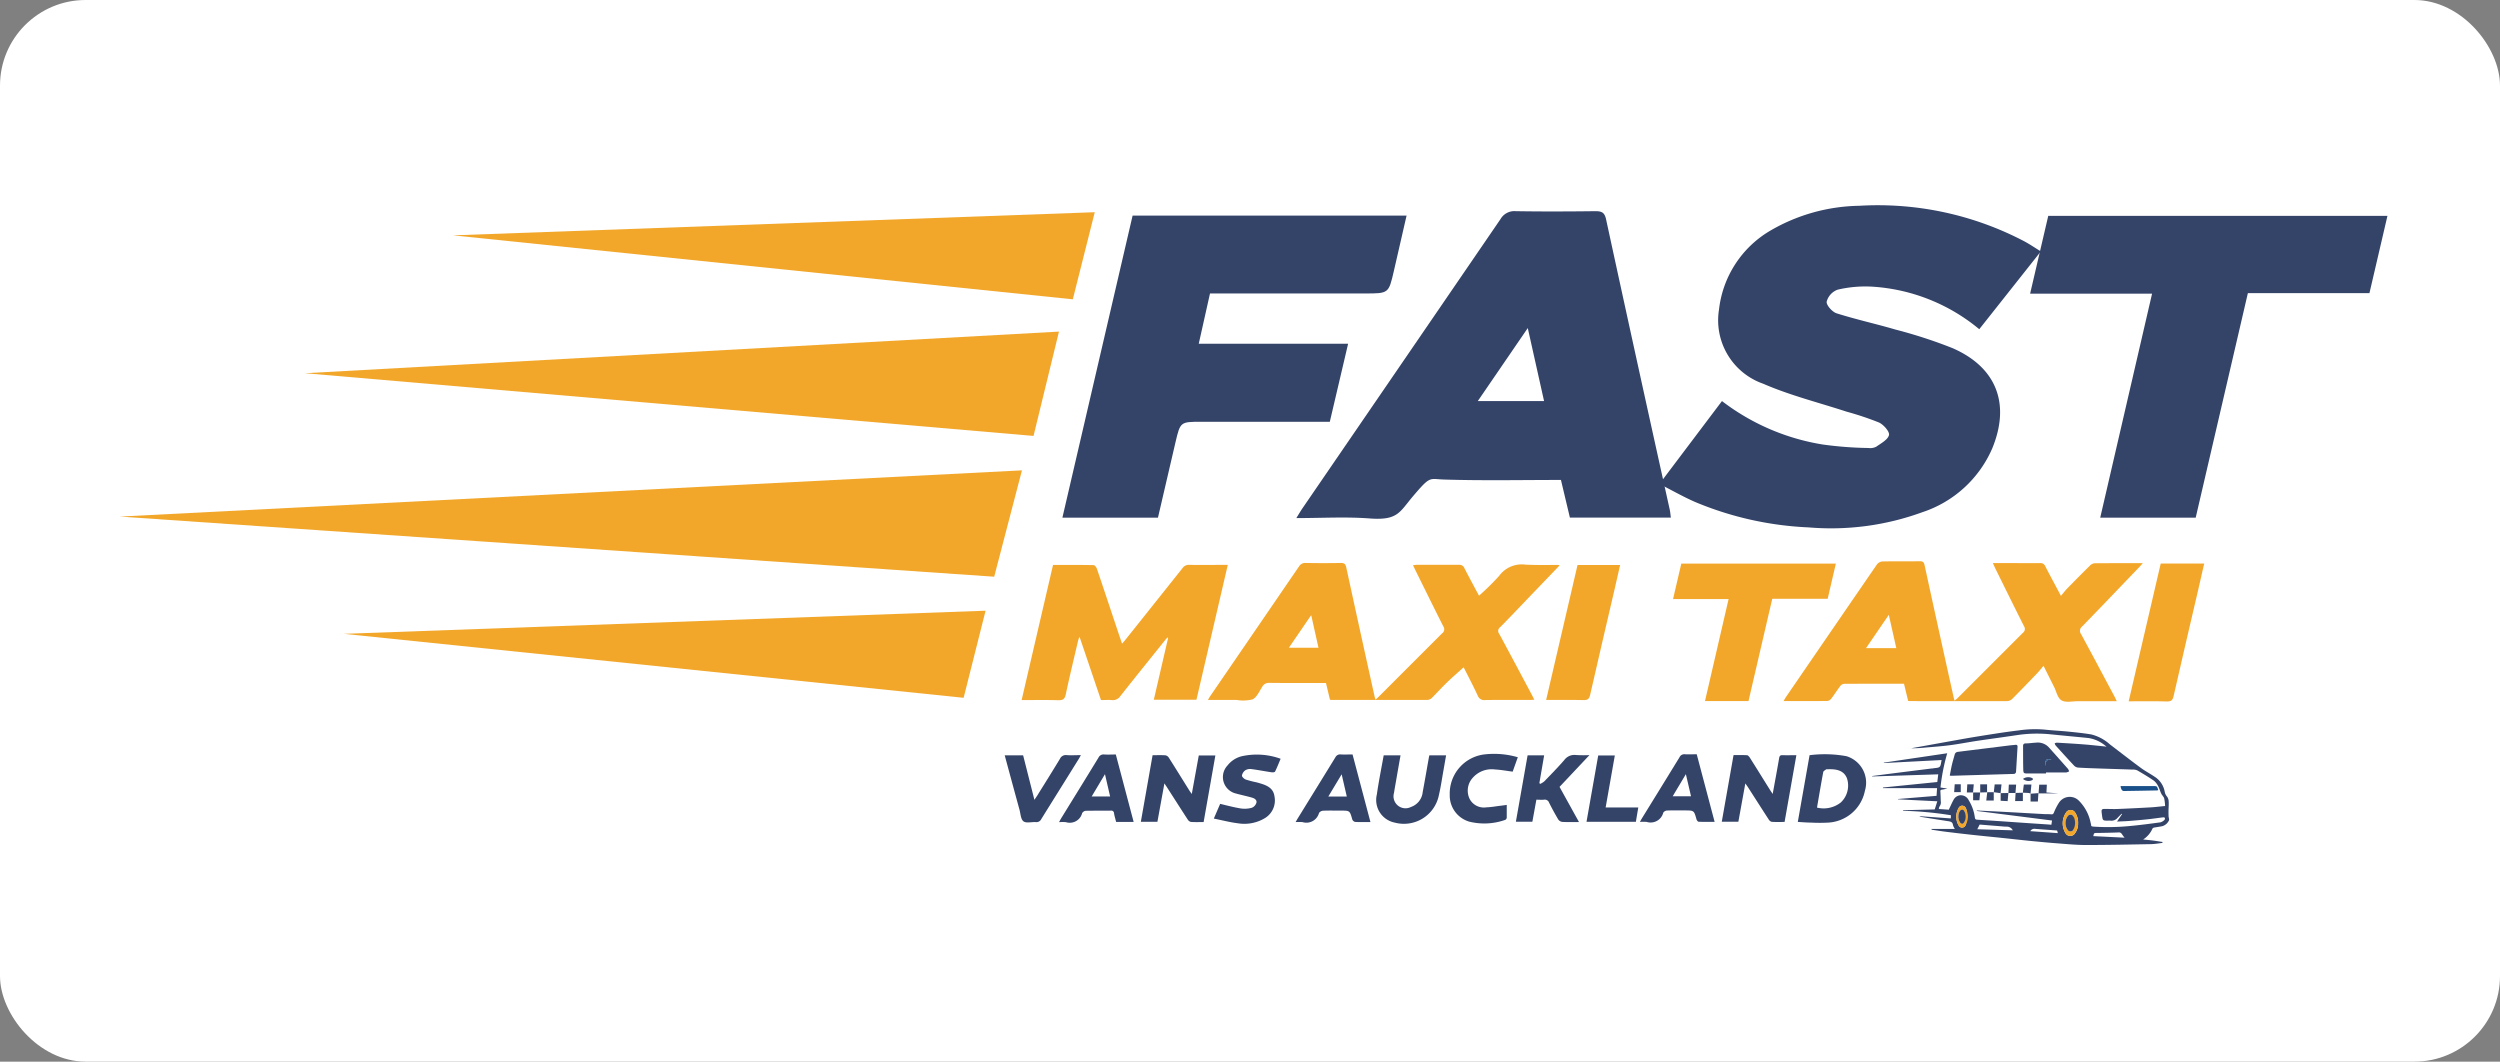 <svg xmlns="http://www.w3.org/2000/svg" width="146" height="62" viewBox="0 0 146 62">
  <rect x="0" y="0" width="146" height="62" fill="#808080" stroke="none"/>
  <g id="Group_559" data-name="Group 559" transform="translate(-98 -4515)">
    <rect id="Rectangle_1494" data-name="Rectangle 1494" width="146" height="62" rx="5" transform="translate(98 4515)" fill="#fff"/>
    <g id="Group_558" data-name="Group 558" transform="translate(1183.597 6254.749)">
      <path id="Path_2160" data-name="Path 2160" d="M-106.45-68.858l.8.056.812.059-.04-.154c-.429-.031-.849-.06-1.269-.094a.28.28,0,0,0-.3.134m5.508.38a1.824,1.824,0,0,1-.157-.21.2.2,0,0,0-.212-.095c-.408.014-.816.025-1.224.028-.191,0-.2,0-.231.186l1.824.09m-9.192-1.235c-.059-.176,0-.34-.077-.486a.227.227,0,0,0-.418-.015,1.012,1.012,0,0,0-.006,1.02.223.223,0,0,0,.4,0c.085-.157.034-.34.1-.516m.729.466-.138.274,2.072.063a.386.386,0,0,0-.367-.215,2.272,2.272,0,0,1-.242-.014l-1.325-.107m5.749-.076a1.019,1.019,0,0,0-.161-.606.312.312,0,0,0-.546-.014,1.107,1.107,0,0,0-.041,1.179.325.325,0,0,0,.575.015.913.913,0,0,0,.173-.574m2.268-.093.3-.441-.027-.023c-.079.08-.159.159-.237.24a.453.453,0,0,1-.406.165,1.163,1.163,0,0,0-.162,0c-.285,0-.3-.011-.337-.292-.009-.062-.016-.124-.024-.187-.019-.162.012-.206.175-.208.247,0,.495.015.741.005q.975-.039,1.949-.095c.272-.016.544-.051.841-.079a2.729,2.729,0,0,0-.054-.446c-.029-.1-.123-.18-.17-.277-.069-.144-.109-.3-.185-.442a.916.916,0,0,0-.252-.318c-.313-.214-.639-.411-.969-.6a.653.653,0,0,0-.288-.044c-.655-.024-1.311-.042-1.966-.065-.4-.014-.8-.026-1.2-.052a.38.38,0,0,1-.229-.112c-.366-.389-.724-.785-1.082-1.182a.432.432,0,0,1-.054-.125.442.442,0,0,1,.134-.036c.519.03,1.039.06,1.557.1.393.03.785.075,1.178.114.044,0,.087.013.158.023a2.02,2.02,0,0,0-1.045-.507c-.731-.075-1.463-.139-2.193-.215a7.881,7.881,0,0,0-2.011.047c-.765.116-1.532.216-2.3.331-.535.08-1.066.186-1.6.256-.506.066-1.017.1-1.526.146a7.238,7.238,0,0,1-.74.032l.63-.112c.831-.15,1.661-.3,2.493-.449.625-.109,1.252-.208,1.879-.305.429-.066.859-.127,1.289-.178a6.6,6.6,0,0,1,1.5-.047c.463.051.929.071,1.393.118s.9.092,1.346.166a2.536,2.536,0,0,1,1.079.577c.6.457,1.2.925,1.81,1.375.258.191.547.339.813.521a1.307,1.307,0,0,1,.582.869.584.584,0,0,0,.141.292.524.524,0,0,1,.091.3c.011.174-.007.349-.01.524,0,.112,0,.224.006.336.008.094.063.181-.008.279a.621.621,0,0,1-.36.284c-.161.035-.327.053-.489.084a.134.134,0,0,0-.087.06,1.44,1.44,0,0,1-.543.633c.214.022.4.038.582.062s.364.055.545.082c0,.019,0,.038,0,.057-.223.025-.445.067-.668.071-1.266.024-2.533.051-3.8.051-.564,0-1.129-.057-1.693-.1-.523-.039-1.045-.089-1.566-.14-.571-.057-1.14-.122-1.711-.182-.548-.057-1.1-.109-1.644-.169q-.781-.085-1.562-.182c-.266-.033-.531-.075-.8-.115-.02,0-.038-.015-.055-.051h1.376a.776.776,0,0,1-.109-.222c-.023-.2-.163-.213-.316-.236-.521-.078-1.042-.163-1.562-.247a.423.423,0,0,1-.089-.042l1.838.132.009-.184a20.279,20.279,0,0,0-2.793-.259c0-.012,0-.023,0-.035l1.846-.047.151-.475-2.3-.114v-.019l2.255-.186.03-.448h-3.159v-.038l3.173-.32.055-.449-3.853.124,0-.026.914-.118,1.358-.172,1.213-.152c.027,0,.054,0,.08-.007.128-.026.295-.014.372-.091s.077-.248.114-.393l-3.373.176c0-.008,0-.017,0-.025l3.7-.547a11.565,11.565,0,0,0-.394,2l.407.064c-.122.024-.221.049-.321.061-.076.009-.1.043-.091.115.011.184.017.368.021.552a.4.4,0,0,1-.07.316c-.029.031-.029.09-.045.147l.584.041c.1-.206.18-.4.284-.586a.491.491,0,0,1,.4-.257.507.507,0,0,1,.479.29,2.513,2.513,0,0,1,.36,1.015c.013.084.047.117.126.122q.658.041,1.316.085c.479.032.958.068,1.436.1l1.316.088c.088.006.177.014.274.022l.038-.247-4.39-.558,0-.028.737.037c.471.024.941.048,1.412.074.591.033,1.183.068,1.774.1.144.008.288,0,.431.013.081.006.111-.022.145-.1a3.513,3.513,0,0,1,.291-.569.75.75,0,0,1,1.184-.111,2.518,2.518,0,0,1,.674,1.288.425.425,0,0,1,.023.1c0,.092.046.1.127.109a12.839,12.839,0,0,0,2.139-.034c.6-.055,1.192-.134,1.787-.215a.547.547,0,0,0,.231-.14.135.135,0,0,0,.025-.118c-.005-.019-.067-.037-.1-.033-.3.035-.594.081-.892.112-.365.039-.731.071-1.1.1-.228.017-.457.023-.72.035" transform="translate(-860.582 -1622.351)" fill="#344469"/>
      <path id="Path_2161" data-name="Path 2161" d="M0-20.765c.044-.222.08-.437.129-.647.046-.195.107-.386.158-.58a.207.207,0,0,1,.192-.161c.519-.066,1.038-.129,1.557-.194l1.437-.179c.12-.015.241-.022.361-.036.094-.01.131.03.125.123-.03.479-.056.957-.087,1.436a.138.138,0,0,1-.149.14l-3.6.107c-.03,0-.061,0-.118-.009" transform="translate(-971.731 -1673.688)" fill="#344469"/>
      <path id="Path_2162" data-name="Path 2162" d="M-15.085-15.78c.04-.344.044-.347.349-.388-.292-.062-.383.029-.349.388m.034.433h-1.1c-.185,0-.22-.022-.226-.217-.011-.359-.009-.718-.011-1.077,0-.1,0-.207,0-.31s.04-.151.156-.153c.2,0,.393-.033.589-.042a.879.879,0,0,1,.746.259q.571.635,1.135,1.276a.52.52,0,0,1,.063.141.539.539,0,0,1-.168.063c-.395.006-.789,0-1.184,0Z" transform="translate(-951.061 -1679.231)" fill="#344469"/>
      <path id="Path_2163" data-name="Path 2163" d="M-6.2-2.35c.085.151.149.274.222.389a.192.192,0,0,0,.114.082c.364.058.73.109,1.117.165-.108-.242-.219-.433-.487-.459-.061-.006-.121-.031-.182-.042-.252-.045-.5-.088-.784-.136m-.341-.2c.47.083.942.156,1.409.252a.793.793,0,0,1,.554.488c.088.19.031.279-.176.259-.311-.03-.621-.075-.931-.119a4.719,4.719,0,0,1-.527-.1.726.726,0,0,1-.5-.483.2.2,0,0,1,.172-.3" transform="translate(-957.138 -1691.652)" fill="#fff"/>
      <path id="Path_2164" data-name="Path 2164" d="M-24.244,0a2.17,2.17,0,0,0,.07.216c.052.122-.013.17-.115.174-.532.02-1.064.037-1.6.046a1.5,1.5,0,0,1-.356-.055c-.072-.017-.128-.054-.089-.155a.74.74,0,0,0,0-.226Z" transform="translate(-935.257 -1693.461)" fill="#fff"/>
      <path id="Path_2165" data-name="Path 2165" d="M0,0H.357C.872,0,1.387,0,1.9,0c.231,0,.231,0,.3.237a.322.322,0,0,1-.072.018Q1.159.275.192.289C.093.291.02.183,0,0" transform="translate(-961.756 -1693.843)" fill="#195089"/>
      <path id="Path_2166" data-name="Path 2166" d="M0-5.88l.038-.509H.484L.46-5.932l.653.046,0,.006Z" transform="translate(-966.545 -1687.534)" fill="#344469"/>
      <path id="Path_2167" data-name="Path 2167" d="M0-.41.46-.445C.448-.264.437-.114.427.045H0V-.411Z" transform="translate(-967.012 -1692.986)" fill="#344469"/>
      <path id="Path_2168" data-name="Path 2168" d="M-5.208-6.112a.412.412,0,0,0-.107-.041c-.114-.01-.229-.012-.344-.017l0,0c.011-.1.022-.21.034-.315.006-.053.015-.105.023-.162h.442c-.018.18-.035.355-.052.53h0" transform="translate(-961.802 -1687.285)" fill="#344469"/>
      <path id="Path_2169" data-name="Path 2169" d="M-5.215,0V.487h-.452L-5.64.012l0,0L-5.211,0l0,0" transform="translate(-962.246 -1693.454)" fill="#344469"/>
      <path id="Path_2170" data-name="Path 2170" d="M-.052-5.651l.024-.489H.4q-.02.245-.04.489l0,0H-.056l0,0" transform="translate(-968.254 -1687.787)" fill="#344469"/>
      <path id="Path_2171" data-name="Path 2171" d="M0-.123.453-.131l0,0C.436.021.423.175.408.344L0,.323c0-.156,0-.3,0-.446H0" transform="translate(-968.759 -1693.307)" fill="#344469"/>
      <path id="Path_2172" data-name="Path 2172" d="M-5.046,0V.487h-.437c.019-.166.038-.326.057-.486l0,0h.387Z" transform="translate(-964.116 -1693.484)" fill="#344469"/>
      <path id="Path_2173" data-name="Path 2173" d="M-.032-5.309l.051-.46h.4l-.055.51h0l-.4-.053,0,0" transform="translate(-969.127 -1688.172)" fill="#344469"/>
      <path id="Path_2174" data-name="Path 2174" d="M-.052-5.51v-.477h.4c0,.156,0,.31,0,.464l0,0-.413.012Z" transform="translate(-969.9 -1687.957)" fill="#344469"/>
      <path id="Path_2175" data-name="Path 2175" d="M-4.244-5.491h-.368l.027-.475h.379c-.015.162-.029.321-.044.48l0,0" transform="translate(-966.122 -1687.979)" fill="#344469"/>
      <path id="Path_2176" data-name="Path 2176" d="M0-5.281l.032-.457H.386v.457Z" transform="translate(-971.474 -1688.209)" fill="#344469"/>
      <path id="Path_2177" data-name="Path 2177" d="M-4.795,0l-.043.457h-.367c0-.158,0-.307,0-.456l0,0h.42l0,0" transform="translate(-965.161 -1693.471)" fill="#344469"/>
      <path id="Path_2178" data-name="Path 2178" d="M0-1.185a.517.517,0,0,1,.541-.046c.054.04.052.076,0,.116A.494.494,0,0,1,0-1.185" transform="translate(-967.455 -1693.075)" fill="#344469"/>
      <path id="Path_2179" data-name="Path 2179" d="M-7.336-9.029c-.044-.136.059-.281,0-.391a.2.2,0,0,0-.326-.052.691.691,0,0,0-.012.839.193.193,0,0,0,.326-.028c.063-.118-.034-.236.012-.368m.262-.008a.913.913,0,0,1-.173.574.325.325,0,0,1-.575-.015A1.107,1.107,0,0,1-7.78-9.656a.312.312,0,0,1,.546.014,1.018,1.018,0,0,1,.161.606" transform="translate(-957.164 -1682.637)" fill="#f2a72a"/>
      <path id="Path_2180" data-name="Path 2180" d="M-6.427-7.308a1.738,1.738,0,0,0-.086-.317c-.065-.114-.168-.11-.251-.012a.651.651,0,0,0,.006.683c.082.093.168.1.232,0a2.088,2.088,0,0,0,.1-.352m.068.318a1.508,1.508,0,0,1-.076.18.222.222,0,0,1-.41.025,1.011,1.011,0,0,1,0-1.024.227.227,0,0,1,.418.015,1.139,1.139,0,0,1,.07.166.964.964,0,0,1,0,.638" transform="translate(-964.369 -1684.756)" fill="#f2a72a"/>
      <path id="Path_2181" data-name="Path 2181" d="M-.079-4.687c-.034-.359.057-.45.349-.388-.3.04-.308.044-.349.388" transform="translate(-966.067 -1690.324)" fill="#195089"/>
      <path id="Path_2183" data-name="Path 2183" d="M-5.741-1.894a.823.823,0,0,1,0,.635c-.011.026-.022.051-.035.076a.193.193,0,0,1-.326.028.691.691,0,0,1,.012-.839.2.2,0,0,1,.326.052q.012.024.023.048" transform="translate(-958.735 -1690.115)" fill="#344469"/>
      <path id="Path_2184" data-name="Path 2184" d="M-4.723-2.843a.568.568,0,0,1-.005.342.82.82,0,0,1-.072.165c-.063.1-.149.1-.232,0a.651.651,0,0,1-.006-.683c.084-.1.187-.1.251.012a.783.783,0,0,1,.064.161" transform="translate(-966.096 -1689.377)" fill="#344469"/>
      <path id="Path_2185" data-name="Path 2185" d="M-69.627-35.217l-1.3,1.9H-69.2l-.425-1.9m14.51-2.909-1.955,2.038c-.508.529-1.011,1.061-1.527,1.581a.264.264,0,0,0-.049.378c.647,1.194,1.283,2.394,1.922,3.592.04.075.077.153.129.257-.105.005-.187.014-.269.014-.865,0-1.731-.007-2.6.006a.4.4,0,0,1-.436-.261c-.267-.575-.563-1.136-.822-1.652-.319.289-.649.573-.962.875s-.581.6-.879.9a.429.429,0,0,1-.262.13c-1.878.007-3.757,0-5.635,0a.387.387,0,0,1-.071-.018l-.231-.971h-.284c-1.005,0-2.01.007-3.015-.006a.434.434,0,0,0-.422.226c-.169.263-.312.608-.56.736a2.237,2.237,0,0,1-.929.036c-.549,0-1.1,0-1.686,0,.061-.1.1-.174.148-.242q2.586-3.774,5.17-7.55a.417.417,0,0,1,.4-.209c.682.012,1.364.013,2.045,0,.209,0,.276.066.319.264q.816,3.761,1.65,7.519c.013.057.032.112.058.2.083-.076.147-.131.206-.19q1.841-1.843,3.683-3.684a.287.287,0,0,0,.072-.4c-.55-1.087-1.086-2.181-1.626-3.273-.046-.093-.089-.186-.146-.306.083-.009.146-.021.21-.021.822,0,1.643,0,2.465,0a.309.309,0,0,1,.325.19c.277.542.568,1.077.854,1.613a14.429,14.429,0,0,0,1.178-1.16,1.633,1.633,0,0,1,1.556-.652c.884.033,1.257.014,1.887.015a.451.451,0,0,1,.086.029" transform="translate(-939.398 -1668.606)" fill="#f2a72a"/>
      <path id="Path_2186" data-name="Path 2186" d="M-76.054-58.4l-.438-1.944L-77.822-58.4ZM-63.187-55.3c-.78,0-1.526,0-2.273,0-.32,0-.7.093-.942-.049s-.3-.522-.444-.8c-.192-.38-.382-.762-.61-1.218-.135.16-.241.3-.361.424-.48.5-.962,1-1.452,1.495a.468.468,0,0,1-.29.141c-1.908.008-3.817,0-5.725,0a.611.611,0,0,1-.08-.015l-.241-1c-1.179,0-2.347,0-3.515.007a.355.355,0,0,0-.222.149c-.177.234-.332.484-.51.717a.347.347,0,0,1-.229.135c-.838.01-1.676.006-2.558.006.052-.089.085-.155.126-.215q2.662-3.886,5.33-7.767a.451.451,0,0,1,.313-.172c.731-.015,1.463,0,2.195-.012.181,0,.236.059.273.231q.84,3.865,1.7,7.727c.011.05.026.1.049.185.079-.067.139-.111.191-.163q1.9-1.9,3.8-3.8a.278.278,0,0,0,.066-.386c-.564-1.118-1.117-2.243-1.672-3.365-.046-.093-.087-.19-.146-.321h1.412c.446,0,.892.007,1.338,0a.294.294,0,0,1,.31.184c.284.553.581,1.1.915,1.728.141-.165.251-.311.378-.441q.653-.669,1.318-1.327a.445.445,0,0,1,.268-.134c.919-.01,1.837-.006,2.82-.006-.091.1-.15.169-.212.233-1.11,1.157-2.216,2.317-3.335,3.465a.317.317,0,0,0-.057.452c.658,1.21,1.3,2.427,1.951,3.643.04.076.075.155.127.263" transform="translate(-898.799 -1643.498)" fill="#f2a72a"/>
      <path id="Path_2187" data-name="Path 2187" d="M-117.866-91.041h-2.491l.836-3.611-.039-.029c-.056.065-.115.129-.169.2-.862,1.074-1.728,2.145-2.581,3.227a.523.523,0,0,1-.505.233c-.2-.018-.4,0-.626,0l-1.251-3.693a1.376,1.376,0,0,0-.075.179c-.247,1.058-.505,2.114-.73,3.178-.06.284-.173.351-.446.343-.7-.02-1.4-.007-2.133-.007l1.834-7.892c.8,0,1.587-.006,2.372.01.067,0,.163.13.192.218.428,1.26.847,2.522,1.268,3.784.06.179.122.358.2.583.089-.1.156-.177.218-.255q1.656-2.074,3.309-4.151a.442.442,0,0,1,.392-.194c.741.011,1.482,0,2.255,0l-1.831,7.879" transform="translate(-897.858 -1607.843)" fill="#f2a72a"/>
      <path id="Path_2188" data-name="Path 2188" d="M-257.185-31.056l-3.591,4.537A10.834,10.834,0,0,0-266.962-29a7.084,7.084,0,0,0-2.081.171,1.024,1.024,0,0,0-.644.7c-.029.2.322.6.578.681,1.133.36,2.3.614,3.439.949a28.02,28.02,0,0,1,3.334,1.085c2.581,1.126,3.389,3.27,2.313,5.869a6.75,6.75,0,0,1-4.08,3.714,15.535,15.535,0,0,1-6.636.886,19.287,19.287,0,0,1-6.6-1.471c-.695-.3-1.355-.68-2.115-1.066l3.652-4.841a13.1,13.1,0,0,0,5.877,2.536,21.6,21.6,0,0,0,2.68.205.769.769,0,0,0,.455-.077c.282-.2.676-.407.742-.679.047-.194-.315-.609-.583-.732a17.572,17.572,0,0,0-1.884-.631c-1.629-.533-3.31-.951-4.874-1.632a3.924,3.924,0,0,1-2.586-4.334,6.138,6.138,0,0,1,2.982-4.6,10.625,10.625,0,0,1,5.2-1.46,18.408,18.408,0,0,1,9.63,2.065c.324.172.628.381.986.6" transform="translate(-709.232 -1694.004)" fill="#344469"/>
      <path id="Path_2189" data-name="Path 2189" d="M-156.06-78.862l-2.918,4.262h3.869l-.951-4.262m-13.515,11.095c.149-.239.242-.4.348-.557q5.79-8.449,11.574-16.9a.934.934,0,0,1,.9-.464c1.546.025,3.092.019,4.637,0,.362,0,.539.062.628.472q1.838,8.478,3.717,16.948c.033.149.043.3.067.476H-153.6l-.523-2.2c-2.292,0-4.561.047-6.827-.024-.869-.027-.777-.245-1.814.977-.777.916-.876,1.408-2.468,1.3-1.412-.112-2.84-.026-4.347-.026" transform="translate(-840.315 -1641.728)" fill="#344469"/>
      <path id="Path_2190" data-name="Path 2190" d="M-47.337,0h16c-.253,1.1-.494,2.175-.745,3.246-.3,1.3-.306,1.3-1.674,1.3h-9.061l-.657,2.936h8.723l-1.069,4.558h-7.5c-1.229,0-1.231,0-1.513,1.2-.341,1.458-.679,2.916-1.023,4.4h-5.581L-47.337,0" transform="translate(-972.116 -1727.157)" fill="#344469"/>
      <path id="Path_2191" data-name="Path 2191" d="M-111.664-203.515h-5.577l3.028-13.082h-7.122l1.059-4.543h19.809l-1.051,4.512h-7.1l-3.047,13.112" transform="translate(-845.703 -1506.002)" fill="#344469"/>
      <path id="Path_2192" data-name="Path 2192" d="M-66.906-23.73l-1.388,5.974h-2.541l1.379-5.959H-72.7l.482-2.07h9.026l-.478,2.055Z" transform="translate(-915.191 -1681.049)" fill="#f2a72a"/>
      <path id="Path_2193" data-name="Path 2193" d="M-49.885,0c-.117.513-.229,1.011-.344,1.508-.47,2.024-.946,4.047-1.406,6.073-.055.244-.146.315-.394.308-.715-.019-1.431-.007-2.177-.007L-52.372,0Z" transform="translate(-941.097 -1706.753)" fill="#f2a72a"/>
      <path id="Path_2194" data-name="Path 2194" d="M0-92.9l1.871-8.045H4.41c-.119.523-.233,1.031-.351,1.538-.48,2.066-.966,4.13-1.435,6.2-.056.248-.148.322-.4.315C1.493-92.915.762-92.9,0-92.9" transform="translate(-961.282 -1605.892)" fill="#f2a72a"/>
      <path id="Path_2197" data-name="Path 2197" d="M0-15.6l36.2,3.736,1.282-5.087Z" transform="translate(-1059.145 -1710.405)" fill="#f2a72a"/>
      <path id="Path_2198" data-name="Path 2198" d="M0-15.6l36.2,3.736,1.282-5.087Z" transform="translate(-1065.521 -1687.133)" fill="#f2a72a"/>
      <path id="Path_2199" data-name="Path 2199" d="M0-28.077l42.551,3.662,1.486-6.093Z" transform="translate(-1067.79 -1689.876)" fill="#f2a72a"/>
      <path id="Path_2200" data-name="Path 2200" d="M0-31.2l51.061,3.512L52.682-33.9Z" transform="translate(-1078.597 -1678.381)" fill="#f2a72a"/>
      <path id="Path_2201" data-name="Path 2201" d="M-7.925-.037c.267,0,.513-.011.758.007a.312.312,0,0,1,.193.143c.4.63.793,1.266,1.188,1.9.037.06.08.117.149.215l.409-2.251h.969l-.686,3.89c-.255,0-.5.011-.746-.007a.323.323,0,0,1-.19-.151c-.4-.613-.792-1.231-1.188-1.847-.043-.067-.088-.133-.167-.252l-.408,2.243h-.968l.686-3.889" transform="translate(-1010.36 -1695.608)" fill="#344469"/>
      <path id="Path_2202" data-name="Path 2202" d="M-34.336-26.261c.135-.739.263-1.419.379-2.1.022-.129.063-.178.2-.173.26.01.521,0,.807,0l-.689,3.9c-.26,0-.506.009-.751-.007a.294.294,0,0,1-.176-.137c-.407-.626-.808-1.256-1.212-1.885-.038-.06-.081-.117-.154-.22l-.406,2.235h-.969l.687-3.89c.266,0,.527-.009.785.007.06,0,.13.085.17.147.395.625.784,1.254,1.176,1.881.039.062.081.123.156.236" transform="translate(-947.738 -1667.113)" fill="#344469"/>
      <path id="Path_2203" data-name="Path 2203" d="M-12.959-35.96a1.616,1.616,0,0,0,1.391-.3,1.355,1.355,0,0,0,.357-1.414c-.162-.395-.5-.552-1.129-.523-.03,0-.068-.007-.088.008-.061.046-.155.095-.166.155-.128.68-.242,1.362-.365,2.074m-1.122.84.688-3.9a7.055,7.055,0,0,1,2.152.058,1.616,1.616,0,0,1,1.081,2.016A2.313,2.313,0,0,1-12.3-35.083a9.087,9.087,0,0,1-1.008,0c-.253,0-.506-.025-.778-.04" transform="translate(-966.525 -1656.626)" fill="#344469"/>
      <path id="Path_2204" data-name="Path 2204" d="M-42.521-45.213c-.353,0-.66.01-.966-.007a.338.338,0,0,1-.236-.14c-.191-.32-.37-.649-.537-.983a.262.262,0,0,0-.294-.175c-.14.013-.283,0-.448,0l-.235,1.288H-46.2l.685-3.879h.967l-.28,1.623.049.046a1.086,1.086,0,0,0,.234-.144c.395-.409.794-.814,1.167-1.243a.735.735,0,0,1,.69-.3,7.442,7.442,0,0,0,.786.005l-1.748,1.856,1.133,2.048" transform="translate(-950.87 -1646.529)" fill="#344469"/>
      <path id="Path_2205" data-name="Path 2205" d="M0-43.255l.37-.86c.417.1.812.206,1.214.27a1.563,1.563,0,0,0,.639-.042.464.464,0,0,0,.263-.288c.044-.158-.1-.257-.243-.3-.243-.071-.491-.125-.737-.187-.065-.016-.13-.032-.194-.052A.987.987,0,0,1,.8-46.357a1.518,1.518,0,0,1,.831-.539,4.085,4.085,0,0,1,2.271.148c-.112.265-.208.513-.326.751-.019.038-.134.049-.2.039-.4-.059-.792-.137-1.19-.188a.528.528,0,0,0-.343.069.483.483,0,0,0-.2.307c-.006.074.125.2.22.234a5.5,5.5,0,0,0,.627.163c.08.02.158.044.237.068.394.118.752.281.816.753A1.206,1.206,0,0,1,3-43.291a2.323,2.323,0,0,1-1.6.31C.947-43.036.493-43.157,0-43.255" transform="translate(-1014.71 -1648.689)" fill="#344469"/>
      <path id="Path_2206" data-name="Path 2206" d="M-4.82,0h.987c-.1.561-.195,1.11-.291,1.659-.031.177-.063.353-.089.53a.7.7,0,0,0,.989.825,1.021,1.021,0,0,0,.685-.867c.127-.675.242-1.352.363-2.029C-2.169.083-2.16.048-2.15,0h.978c-.051.289-.1.572-.149.853-.089.492-.158.989-.273,1.475a2.08,2.08,0,0,1-2.573,1.6A1.347,1.347,0,0,1-5.216,2.284c.109-.761.261-1.515.4-2.284" transform="translate(-999.973 -1695.636)" fill="#344469"/>
      <path id="Path_2207" data-name="Path 2207" d="M-22.038-28.376h1.077l-.3-1.3-.775,1.3m1.408-2.453,1.042,3.941H-20.61c-.042-.171-.093-.335-.121-.5a.161.161,0,0,0-.192-.159c-.486.006-.972,0-1.458.009a.281.281,0,0,0-.213.139.746.746,0,0,1-.949.525,2.551,2.551,0,0,0-.4,0c.051-.093.083-.158.12-.219.729-1.183,1.461-2.364,2.184-3.55a.323.323,0,0,1,.338-.183c.215.014.433,0,.674,0" transform="translate(-999.806 -1664.861)" fill="#344469"/>
      <path id="Path_2208" data-name="Path 2208" d="M-22.05-28.45h1.083l-.3-1.3-.78,1.3m2.458,1.489c-.326,0-.61.009-.892-.007a.241.241,0,0,1-.166-.146c-.145-.514-.141-.515-.672-.515-.344,0-.688-.009-1.031.006a.311.311,0,0,0-.239.132.765.765,0,0,1-.968.533,2.719,2.719,0,0,0-.4,0c.051-.089.084-.15.121-.21.733-1.189,1.468-2.377,2.2-3.569a.31.31,0,0,1,.321-.173c.223.013.446,0,.684,0l1.045,3.949" transform="translate(-985.977 -1664.78)" fill="#344469"/>
      <path id="Path_2209" data-name="Path 2209" d="M-22.112-28.3h1.073l-.3-1.29-.77,1.29m-1.915,1.5c.056-.1.089-.164.127-.226.729-1.183,1.46-2.364,2.185-3.55a.309.309,0,0,1,.319-.177c.223.014.447,0,.688,0l1.045,3.948c-.327,0-.63.006-.933-.007-.045,0-.11-.085-.126-.142-.145-.519-.142-.519-.69-.519-.344,0-.688-.008-1.032.006a.285.285,0,0,0-.219.128.761.761,0,0,1-.965.537,2.632,2.632,0,0,0-.4,0" transform="translate(-965.803 -1664.947)" fill="#344469"/>
      <path id="Path_2210" data-name="Path 2210" d="M-38.5-34.445c0,.263,0,.508,0,.753a.165.165,0,0,1-.087.125,3.644,3.644,0,0,1-2.116.1,1.587,1.587,0,0,1-1.126-1.559,2.3,2.3,0,0,1,2.039-2.365,4.941,4.941,0,0,1,1.936.167l-.3.842c-.353-.046-.691-.109-1.031-.128a1.47,1.47,0,0,0-1.294.479,1.111,1.111,0,0,0-.2,1.215.934.934,0,0,0,.988.517c.3-.009.593-.067.889-.1l.3-.041" transform="translate(-959.103 -1658.302)" fill="#344469"/>
      <path id="Path_2211" data-name="Path 2211" d="M0-.153H1.076l.659,2.6c.064-.1.108-.159.149-.225C2.334,1.5,2.787.777,3.228.048A.372.372,0,0,1,3.62-.165c.266.019.534,0,.83,0-.049.088-.082.152-.119.213C3.6,1.225,2.863,2.4,2.136,3.571a.311.311,0,0,1-.321.176c-.245-.016-.558.076-.718-.044s-.169-.44-.233-.676C.576,1.977.292.925,0-.153" transform="translate(-1026.922 -1695.485)" fill="#344469"/>
      <path id="Path_2212" data-name="Path 2212" d="M-12.9-35.056h1.908l-.141.838h-2.883l.684-3.874h.97l-.536,3.036" transform="translate(-978.929 -1657.538)" fill="#344469"/>
    </g>
  </g>
</svg>
